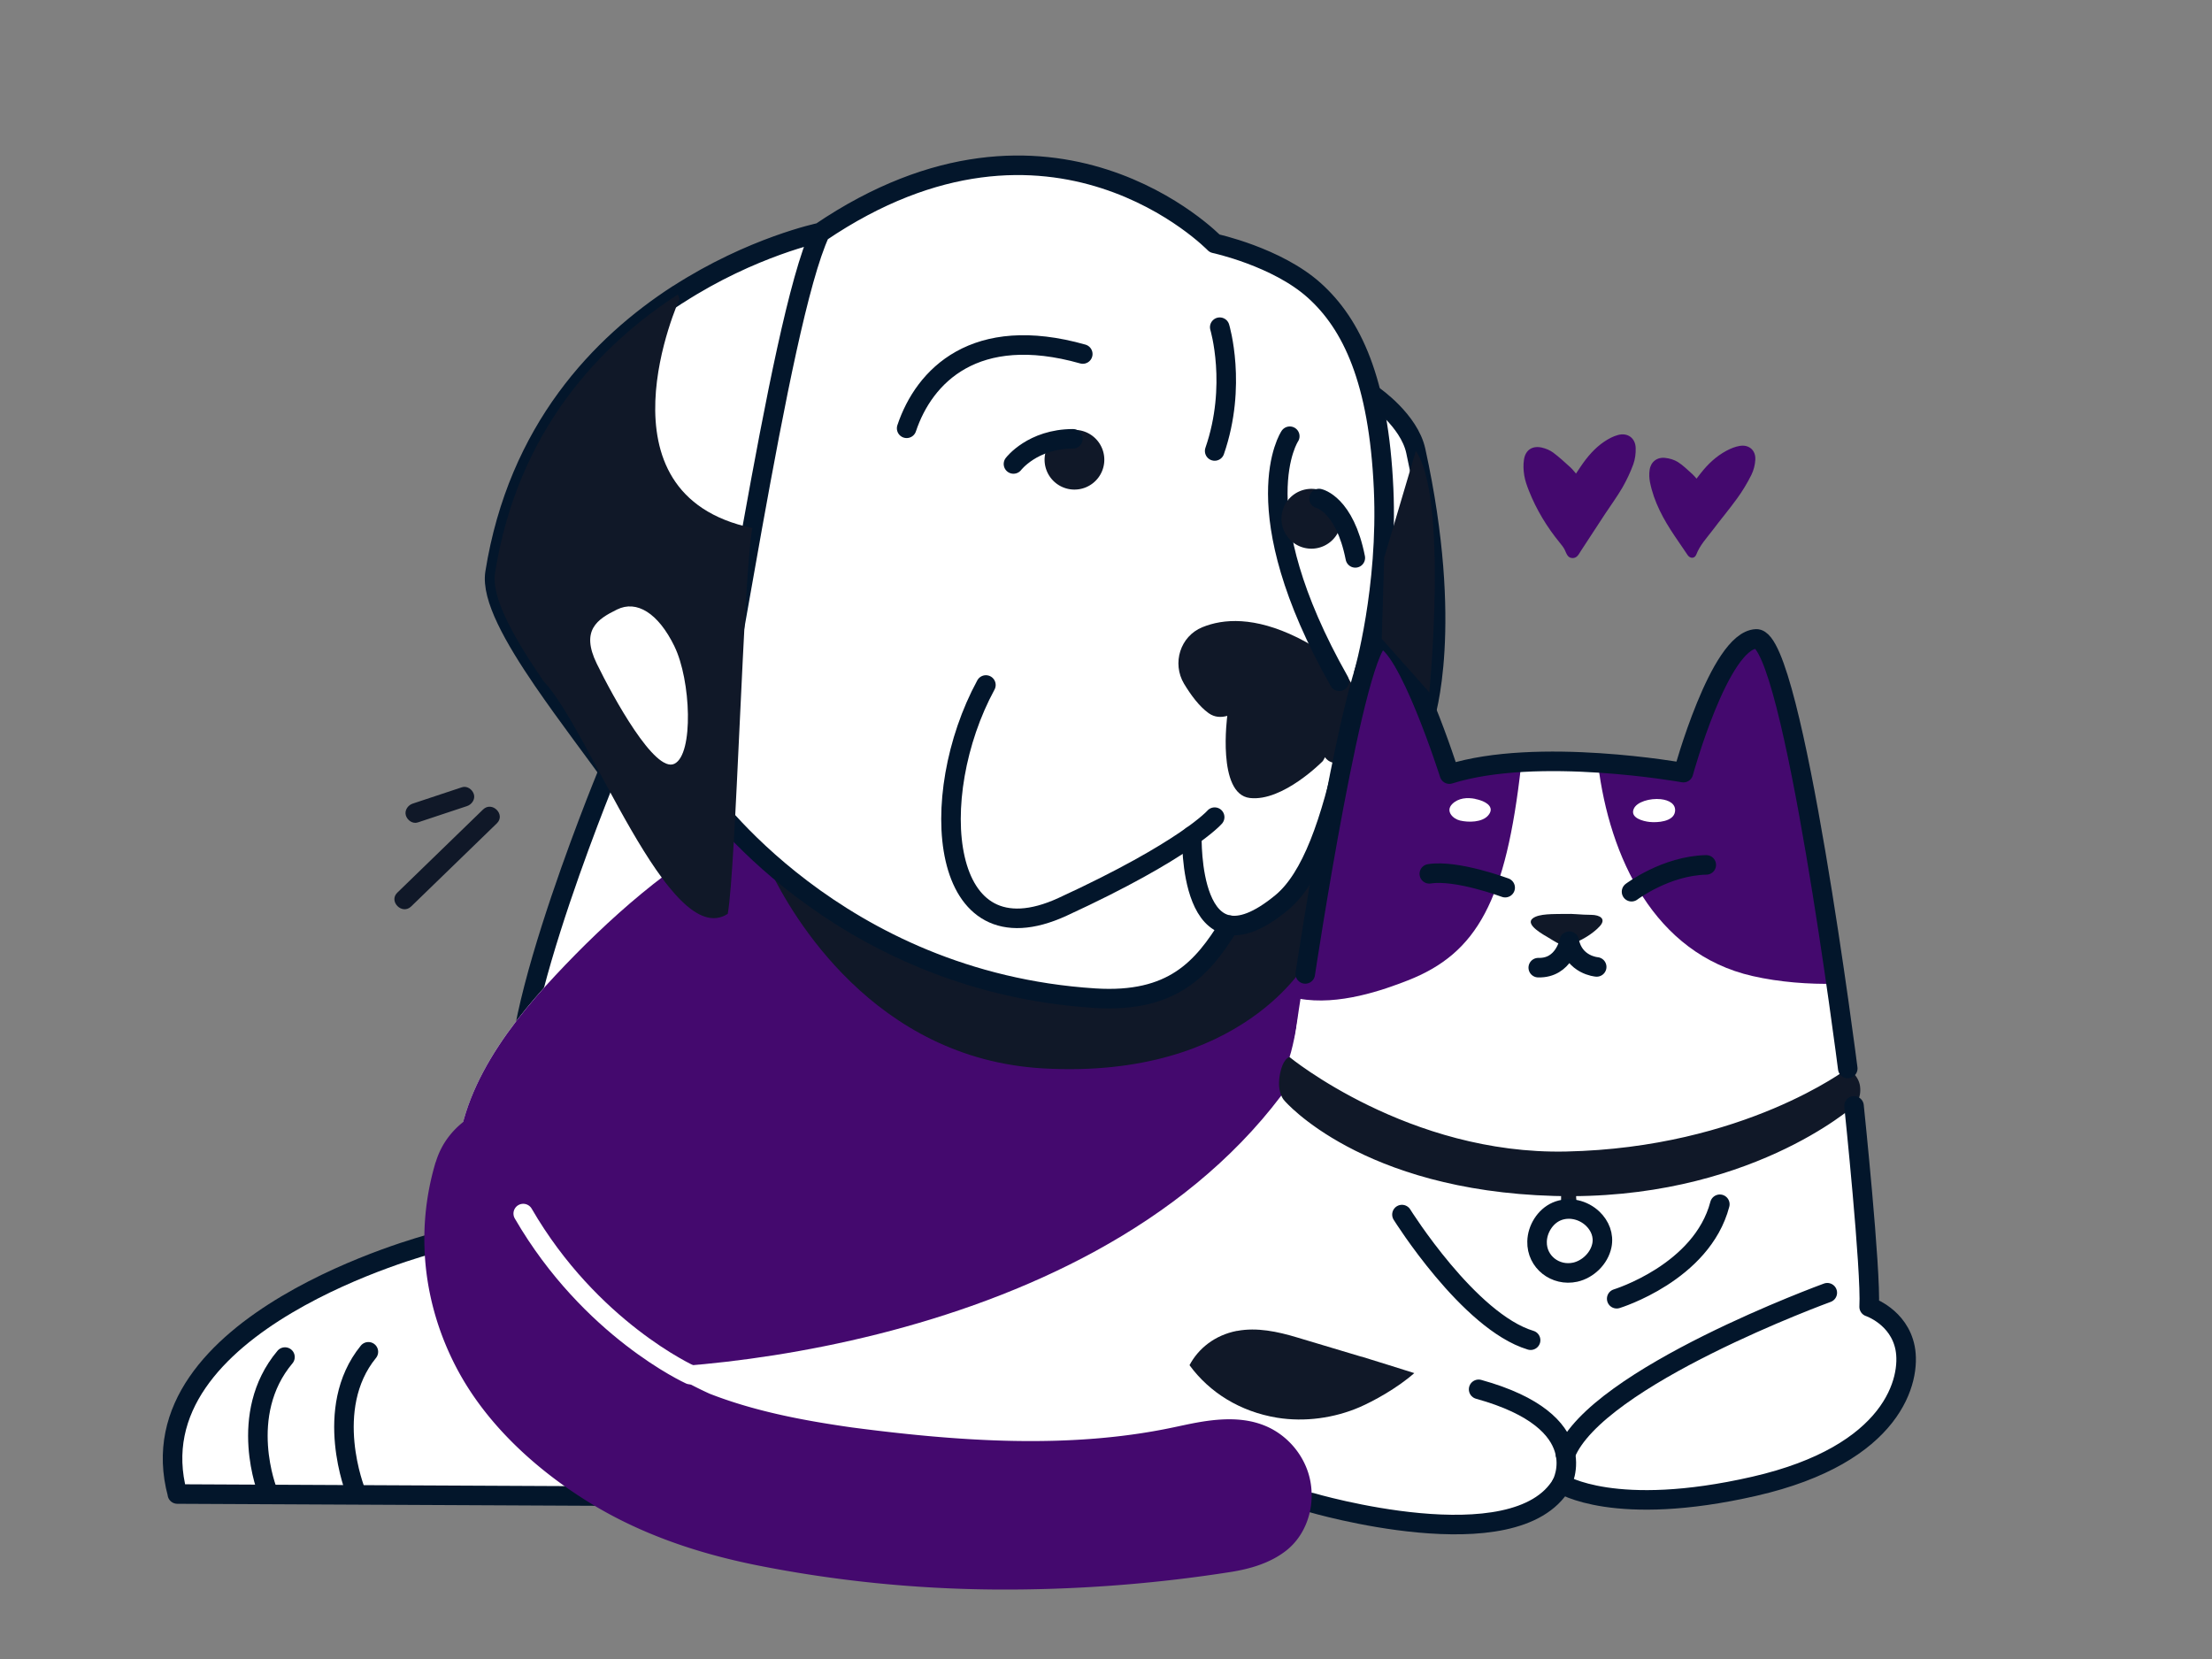 <svg xmlns="http://www.w3.org/2000/svg" width="240" height="180" fill="none" viewBox="0 0 240 180"><rect x="0" y="0" width="240" height="180" fill="#808080" stroke="none"/><g clip-path="url(#a)"><mask id="b" width="240" height="180" x="0" y="0" maskUnits="userSpaceOnUse" style="mask-type:luminance"><path fill="#fff" d="M240 0H0v180h240V0Z"/></mask><g mask="url(#b)"><path fill="#fff" stroke="#03162B" stroke-linecap="round" stroke-linejoin="round" stroke-width="2.12" d="M65.82 84.15s-13.32 32.34-8.37 36.15c4.95 3.81 39.82-27.68 39.82-27.68l-31.46-8.47h.01Z"/><path fill="#fff" stroke="#03162B" stroke-linecap="round" stroke-linejoin="round" stroke-width="2.12" d="m19.24 162.1 50.1.24L88.6 96.91l-41.86 38.05s-32.52 8.5-27.49 27.14h-.01Z"/><path fill="#fff" d="M200.65 150.439c-4.31 6.85-13.59 10.27-35.02 9.61-21.43-.66-92.8-3.31-103.4-11.49-.16-.12-.32-.25-.48-.38-6.07-4.82-11.25-11.68-12.07-19.57-.92-8.81 4.82-16.63 10.59-22.8 5.72-6.11 12.56-12.24 20.05-16.05 12.88-6.56 27.26-8.31 41.55-8 12.03.26 24.17 4.71 35.27 9.02 4.11 1.6 8.19 3.3 12.23 5.09 5.76 2.55 11.45 5.28 17.07 8.12 3.15 1.59 6.28 3.22 9.37 4.91.4.22 3.95 2.45 3.95 2.45s5.2 32.24.89 39.09Z"/><path fill="#fff" d="M205.77 144.06c-.63-1.02-1.63-1.9-2.96-2.27-1.56-.44-3.28-.06-4.89.4-4.16 1.18-7.95 3.32-11.98 4.83-2.29.86-4.64 1.61-7.02 2.18-1.39.33-2.8.56-4.19.87-2.21.49-4.75 1.23-6.24 2.89-1.79 1.99-1.33 4.84-.21 6.71 1.37 2.3 4.64 3.18 7.68 3.16 7.54-.05 16.05-1 22.88-4.75 2.98-1.64 5.61-3.69 6.89-6.49 1.16-2.54 1.48-5.26.06-7.52l-.02-.01Z"/><path fill="#fff" d="M169.82 155.53c-.15-.42-.36-.83-.64-1.22-.96-1.34-3.07-2.21-4.77-2.66-.52-.14-1.05-.26-1.57-.38-2.15-.48-4.34-.82-6.48-1.42-.98-.27-1.95-.56-2.91-.86-1.91-.59-3.81-1.21-5.73-1.79-2.33-.7-4.66-1.4-6.98-2.09-2.12-.64-4.36-1.11-6.49-.71h-.05c-2.39.47-4.17 1.91-5.13 3.72-.24.44-.42.9-.55 1.37-.77 2.73.28 5.8 2.65 8.08 2.12 2.04 4.99 3.51 7.91 4.54 3.72 1.31 7.64 1.62 11.49 2.18 4.96.72 10.88 1.83 15.15-.39 3.34-1.73 5.37-4.9 4.11-8.38l-.01.01Z"/><path fill="#44096E" d="M139.02 118.87c1.69-2.23 0-1.52.89-4.17.89-2.66 2.09-11.78 2.6-14.53.52-2.77.97-5.58 1.28-8.39.2-1.82.41-3.75 1.18-5.43-7.54-2.49-15.35-4.4-23.11-4.57-14.29-.31-28.67 1.44-41.55 8-7.49 3.81-14.33 9.94-20.05 16.05-5.77 6.17-11.51 14-10.59 22.8.82 7.89 6 14.75 12.07 19.57 7.87 1.37 55.74-.8 77.27-29.32l.01-.01Z"/><path fill="#fff" d="m201.04 122.37-61.69 5.91s.09-8.95 1.56-18.66c.06-.43.13-.86.2-1.29.04-.27.09-.54.13-.81.19-1.1.39-2.2.62-3.3 1.42-6.82 3.63-13.27 7.07-16.52.6-.56 1.23-1.03 1.9-1.39 1.78-.94 3.94-1.67 6.34-2.2.2-.04.4-.09.6-.13 2.27-.47 4.72-.78 7.25-.95.17 0 .35-.02.52-.03 2.76-.17 5.6-.17 8.37-.03 3.1.15 6.11.46 8.81.9.16.03.33.05.49.08 4.24.73 7.67 1.77 9.46 2.97 1.96 1.31 3.48 5.25 4.65 10.04.46 1.86.86 3.86 1.22 5.88v.01c.2 1.13.39 2.28.56 3.41.02.16.05.32.07.48.3 2 .55 3.95.77 5.77v.05c.6 5 .92 8.96 1.09 9.8l.01.01Z"/><path fill="#FBEEE8" d="M198.04 102.85 182.67 84.1s.01-.05.04-.15c0-.02.01-.05.02-.08.57-2.06 4.84-17.01 7.82-14.55.03.03.07.06.1.09s.07.06.1.1c3.03 3.08 5.44 18.73 6.58 27.46.45 3.44.7 5.81.71 5.89v-.01Z"/><path fill="#44096E" d="M199.1 106.26c-.17-1.13-.36-2.27-.56-3.41v-.01c-.36-2.02-.76-4.02-1.22-5.88-1.14-8.72-3.55-24.38-6.58-27.46l-.1-.1c-.03-.03-.07-.06-.1-.09-2.98-2.45-7.31 12.37-7.88 14.43 0 .03-.02.06-.02.08-2.83-.49-5.96-.76-9.25-.92 1.23 10.08 6.1 20.58 16.76 23 2.93.67 6.1.9 9.01.84-.02-.16-.05-.32-.07-.48h.01Z"/><path fill="#1D2539" d="M169.45 102.18v.85c0 .53.83.53.83 0v-.85c0-.53-.83-.53-.83 0Z"/><path fill="#101828" d="M172.64 99.26c-1.18 0-1.8-.14-2.96-.1-1.03.03-2.7-.06-3.39.49-.86.68 1.22 1.79 1.74 2.1.61.36 1.12.76 1.75.79.18 0 .37-.01.57-.07 1.13-.34 2.46-1.14 3.22-1.97.74-.81.02-1.23-.92-1.24h-.01Z"/><path fill="#1D2539" d="M169.46 102.8c-.17.35-.48.57-.8.78-.33.22-.64.46-.99.64-.47.25-.05.97.42.72.41-.22.79-.5 1.17-.77.36-.25.72-.55.91-.95.23-.48-.48-.9-.72-.42h.01Z"/><path fill="#1D2539" d="M169.67 103.379c.65.59 1.26 1.16 2.08 1.5.49.2.71-.6.22-.8-.67-.28-1.18-.81-1.72-1.29-.4-.36-.98.23-.59.59h.01Z"/><path fill="#101828" d="M147.71 147.2c-2.33-.7-4.66-1.4-6.98-2.09-2.12-.64-4.36-1.11-6.49-.71h-.05c-2.39.47-4.17 1.91-5.13 3.72 2.18 2.98 5.5 5.04 9.5 5.7 3 .49 6.22.04 8.97-1.15 1.43-.62 4.01-2.01 5.92-3.69-1.91-.59-3.81-1.21-5.73-1.79l-.01.01Zm-7.8-32.511s12.93 10.62 30.02 10.25c19.26-.41 30.55-9.02 30.55-9.02s1.17.72 1.33 1.92c.2 1.45-.65 2.14-.65 2.14s-11.58 10.37-32.55 9.78c-20.96-.59-29.24-10.33-29.24-10.33s-.84-.78-.53-2.69c.31-1.91 1.06-2.05 1.06-2.05h.01Z"/><path fill="#101828" d="M170.59 127.809c-.18.05-.35.07-.54.06-.34 0-.41.3-.54.56-.04.09-.09.17-.11.26-.02.1-.02.2-.02.29.02.75-.08 1.64.14 2.37.04.18.19.32.38.33.18 0 .36.03.53.08.21.05.46-.02.53-.26.16-.55.09-1.04.05-1.6-.04-.6.13-1.17.06-1.77-.03-.22-.28-.37-.49-.33l.01.01Z"/><path stroke="#03162B" stroke-linecap="round" stroke-linejoin="round" stroke-width="2.12" d="M172.83 132.249c-1.03-1-2.61-1.38-3.95-.8-1.24.54-2.08 1.92-2.11 3.25-.06 2.23 2 3.8 4.14 3.33 1.38-.31 2.6-1.49 2.89-2.89.23-1.11-.21-2.15-.97-2.89Zm-30.57 30.771s22.16 6.55 27.19-2.02"/><path fill="#44096E" d="M47.27 126.079c-2.25 7.51-1.36 15.42 2.26 22.33 3.15 6.01 8.44 10.87 14.13 14.44 5.67 3.561 12.03 5.7 18.56 7 8.4 1.67 17 2.54 25.57 2.61 8.56.07 17.27-.57 25.73-1.9 2.17-.34 4.36-.99 6.08-2.36 2.41-1.93 3.25-5.37 2.38-8.28-.68-2.27-2.39-4.21-4.57-5.16-3.17-1.38-6.81-.63-10.17.14l1.24-.29c-11.96 2.79-24.81 1.77-36.86.16l2.2.3c-5.97-.81-12.05-1.86-17.64-4.18l1.98.84c-3.29-1.39-6.42-3.17-9.25-5.36.56.43 1.12.86 1.68 1.3-2.08-1.62-3.98-3.46-5.61-5.53.43.56.86 1.121 1.3 1.681a24.91 24.91 0 0 1-3.25-5.491l.84 1.98c-.68-1.65-1.16-3.36-1.41-5.12l.3 2.2c-.24-1.85-.23-3.709.01-5.569l-.3 2.199c.17-1.2.44-2.37.79-3.53.61-2.03.23-4.57-.84-6.38-1.01-1.72-2.98-3.36-4.95-3.81-2.12-.48-4.5-.38-6.38.84-1.84 1.19-3.17 2.83-3.81 4.95l-.01-.01Z"/><path fill="#101828" d="M82.96 93.09s.2.5.61 1.35c2.29 4.75 11.22 20.44 29.61 21.48 21.69 1.23 28.69-11.7 28.69-11.7l1.92-12.46-60.83 1.32v.01Z"/><path fill="#fff" d="M143.69 92.62s-7.07 10.23-10.31 7.76c0 0-5.53 19.64-41.72-.74-11.78-6.63-14.73-15.27-15.93-10.85-1.2 4.42-2.31 6.73-2.31 6.73l-14.45-21.6S53 65.7 53.7 62.17c.7-3.53 3.07-14.89 12.13-24.03s24.95-14.13 26.31-14.89c1.36-.76 13.38-10.02 30.72-2.67l8.91 5.84s8.89 1.18 13.52 8.65c4.63 7.47.52 6.62 4.78 8.8 4.26 2.18 4.45 9.68 4.45 9.68s1.67 11.01 1.37 15.13c-.3 4.12-1.32 9.14-1.32 9.14l-8.28 4.62-2.62 10.17.02.01Z"/><path fill="#101828" d="M140.78 69.18c-4.69-2.31-8.07-2.05-10.32-1.13-2.41.98-3.32 3.91-1.99 6.14.73 1.21 1.65 2.46 2.67 3.19.65.46 1.34.48 2.02.29 0 0-1.15 8.48 2.44 8.91 3.59.43 7.93-4.01 7.93-4.01l.24-.42c.24.48 1.3 1.05 2.54.3s4.39-8.38-5.53-13.27Z"/><path stroke="#03162B" stroke-linecap="round" stroke-linejoin="round" stroke-width="2.12" d="M139.94 47.33s-5.26 7.81 5.37 26.59"/><path stroke="#03162B" stroke-linecap="round" stroke-linejoin="round" stroke-width="2.12" d="M89 25.23c25.18-17.08 42.79 1.18 42.79 1.18s6.75 1.45 10.81 5.1c4.06 3.65 6.99 9.74 7.52 21.52.49 10.8-2.15 20.01-2.15 20.01M73.55 31.96c8.07-5.21 15.44-6.73 15.44-6.73-2.3 4.93-4.9 18.31-7.38 32.07-.97 5.41-1.92 10.87-2.82 15.9-2.55 14.17-4.73 24.92-5.99 21.37-1.72-4.87-8.77-13.28-13.81-20.64v-.02s-.02 0-.03-.02c-3.26-4.77-5.67-9.09-5.25-11.73 2.48-15.56 11.53-24.84 19.84-30.21"/><path stroke="#03162B" stroke-linecap="round" stroke-linejoin="round" stroke-width="2.12" d="M98.37 46.47c1.9-5.69 7.42-11.37 19.11-8.06m14.86-2.91s1.91 6.32-.55 13.43m0 39.73s-3.05 3.54-16.5 9.73-14.86-12.03-8.32-24.07"/><path stroke="#03162B" stroke-linecap="round" stroke-linejoin="round" stroke-width="2.12" d="M129.32 90.69s-.46 15.65 9.72 7.26c3.27-2.69 5.35-8.75 7.13-16.92"/><path stroke="#03162B" stroke-linecap="round" stroke-linejoin="round" stroke-width="2.12" d="M76.36 85.95s14.24 20.55 42.42 22.35c8.48.54 11.71-3.26 14.59-7.92"/><path fill="#101828" d="M139.27 55.08a3.25 3.25 0 0 0 1.81 4.22 3.25 3.25 0 0 0 4.22-1.81 3.25 3.25 0 0 0-1.81-4.22 3.25 3.25 0 0 0-4.22 1.81Z"/><path stroke="#03162B" stroke-linecap="round" stroke-linejoin="round" stroke-width="2.12" d="M143.11 54.09s2.78.58 3.94 6.44m2.02-17.56s3.82 2.64 4.54 5.95c4.19 19.16.97 28.9.97 28.9"/><path fill="#44096E" d="M157.27 83.98s-4.31-17.49-7.34-14.67c-3.29 3.06-7.58 25.85-8.56 34.91-.25 2.29-.38 3.7-.38 3.7s-.02.16-.06.43c4.31.8 9.22-.96 11.8-1.97 7.58-2.96 10.67-8.71 12.31-23.35V83c-2.72.16-5.35.48-7.77.98Z"/><path stroke="#03162B" stroke-linecap="round" stroke-linejoin="round" stroke-width="2.12" d="M200.48 115.93s-5.95-46.78-9.93-46.61c-3.98.17-7.9 14.51-7.9 14.51s-15.84-2.86-25.39.16c0 0-4.56-14.36-7.34-14.67-2.78-.31-8.3 36.35-8.3 36.35"/><path stroke="#03162B" stroke-linecap="round" stroke-linejoin="round" stroke-width="2.12" d="M163.31 96.31s-5.29-1.98-8.23-1.5m21.94 1.94s3.72-2.82 8.11-2.91m-11.89 11.07s-2.46-.18-2.98-2.79c0 0-.55 2.95-3.36 2.87"/><path stroke="#fff" stroke-linecap="round" stroke-linejoin="round" stroke-width="2.12" d="M74.87 149.14s-10.81-4.89-18.1-17.47"/><path fill="#fff" d="M180.19 86.71c-1.16-.12-2.6.28-2.93 1.05-.43.99 1.04 1.35 1.71 1.42.83.09 2.63-.01 2.77-1.14.1-.81-.64-1.23-1.55-1.33Zm-20.11-.03c-.88-.18-1.85-.11-2.52.56-.75.76.06 1.6.86 1.79.9.21 2.38.21 3.04-.55.72-.83-.08-1.41-.88-1.66-.16-.05-.34-.1-.51-.13l.01-.01Z"/><path fill="#101828" d="M81.62 57.3c-.97 5.41-1.76 36.81-2.66 41.85-6.32 4.11-14.92-19.92-19.97-25.22v-.02s-.02 0-.03-.02c-3.26-4.77-5.67-9.09-5.25-11.73 2.48-15.56 11.53-24.84 19.84-30.21l.18.48s-9.63 21.18 7.89 24.86v.01Z"/><path fill="#fff" d="M73.18 70.14c1.78 3.64 2.11 11.7-.01 12.73-2.12 1.03-6.64-7.21-8.42-10.86-1.78-3.65.08-4.84 2.2-5.88s4.45.36 6.23 4v.01Z"/><path fill="#101828" d="m153.62 48.92-3.44 11.6-.26 8.79 5.16 5.81s2.06-21.15-1.47-26.2h.01Z"/><path stroke="#03162B" stroke-linecap="round" stroke-linejoin="round" stroke-width="2.12" d="M201.16 119.99s1.87 17.93 1.64 21.8c0 0 3.23 1.07 3.9 4.46.67 3.39-1.2 11.54-16.36 15.01-15.16 3.47-20.9-.26-20.9-.26s3.72-6.73-9.01-10.26"/><path stroke="#03162B" stroke-linecap="round" stroke-linejoin="round" stroke-width="2.12" d="M198.26 140.26s-25.07 9.13-28.41 17.53m5.56-16.88s9.24-2.82 11.19-10.25m-34.49 1.12s7.25 11.61 13.96 13.63"/><path fill="#101828" d="M119.791 50.288a3.24 3.24 0 1 0-6.433-.778 3.24 3.24 0 0 0 6.433.778Z"/><path stroke="#03162B" stroke-linecap="round" stroke-linejoin="round" stroke-width="2.12" d="M109.96 50.34s2.06-2.72 6.45-2.73"/><path fill="#fff" d="M29.05 161.87s-3.38-8.38 1.87-14.63l-1.87 14.63Z"/><path stroke="#03162B" stroke-linecap="round" stroke-linejoin="round" stroke-width="2.12" d="M29.05 161.87s-3.38-8.38 1.87-14.63"/><path fill="#fff" d="M38.6 161.87s-3.65-9.04 1.37-15.2l-1.37 15.2Z"/><path stroke="#03162B" stroke-linecap="round" stroke-linejoin="round" stroke-width="2.12" d="M38.6 161.87s-3.65-9.04 1.37-15.2"/><path fill="#44096E" d="M170.99 51.39c.21-.32.38-.57.54-.81.7-1.03 1.5-1.97 2.54-2.67.45-.3.95-.57 1.47-.71 1.05-.29 1.9.32 1.93 1.41.02.59-.06 1.22-.26 1.77-.32.87-.72 1.72-1.18 2.52-.58.99-1.26 1.93-1.9 2.89l-2.61 3.99c-.22.34-.4.77-.89.77-.55 0-.66-.49-.85-.88-.13-.27-.32-.51-.51-.74-1.42-1.73-2.57-3.62-3.39-5.7-.21-.53-.41-1.09-.5-1.65-.09-.56-.12-1.15-.03-1.71.16-1.06.92-1.55 1.97-1.3.42.1.85.28 1.19.53.66.49 1.26 1.05 1.87 1.6.2.18.37.4.62.69h-.01Zm13.07.56c.18-.23.33-.43.48-.62.77-.98 1.67-1.83 2.77-2.42.45-.24.95-.45 1.45-.53 1.01-.17 1.75.48 1.69 1.5-.03.56-.18 1.15-.43 1.65-.44.88-.95 1.73-1.53 2.53-.85 1.18-1.79 2.29-2.66 3.45-.64.85-1.39 1.63-1.78 2.65-.18.47-.68.47-.96.04-.46-.68-.92-1.35-1.38-2.03-1.22-1.81-2.26-3.7-2.69-5.86-.08-.42-.1-.88-.04-1.3.11-.88.79-1.43 1.68-1.33.48.05.99.2 1.39.45.57.36 1.06.86 1.57 1.31.16.14.29.31.46.5l-.02.01Z"/><path fill="#101828" d="M44.61 98.35c3.1-3.01 6.2-6.01 9.3-9.02.98-.95-.52-2.45-1.5-1.5-3.1 3.01-6.2 6.01-9.3 9.02-.98.95.52 2.45 1.5 1.5Zm.73-9.12c1.78-.59 3.55-1.18 5.33-1.77.52-.17.92-.74.74-1.3-.17-.52-.74-.93-1.3-.74-1.78.59-3.55 1.18-5.33 1.77-.52.17-.92.74-.74 1.3.17.52.74.93 1.3.74Z"/></g></g><defs><clipPath id="a"><path fill="#fff" d="M0 0h240v180H0z"/></clipPath></defs></svg>